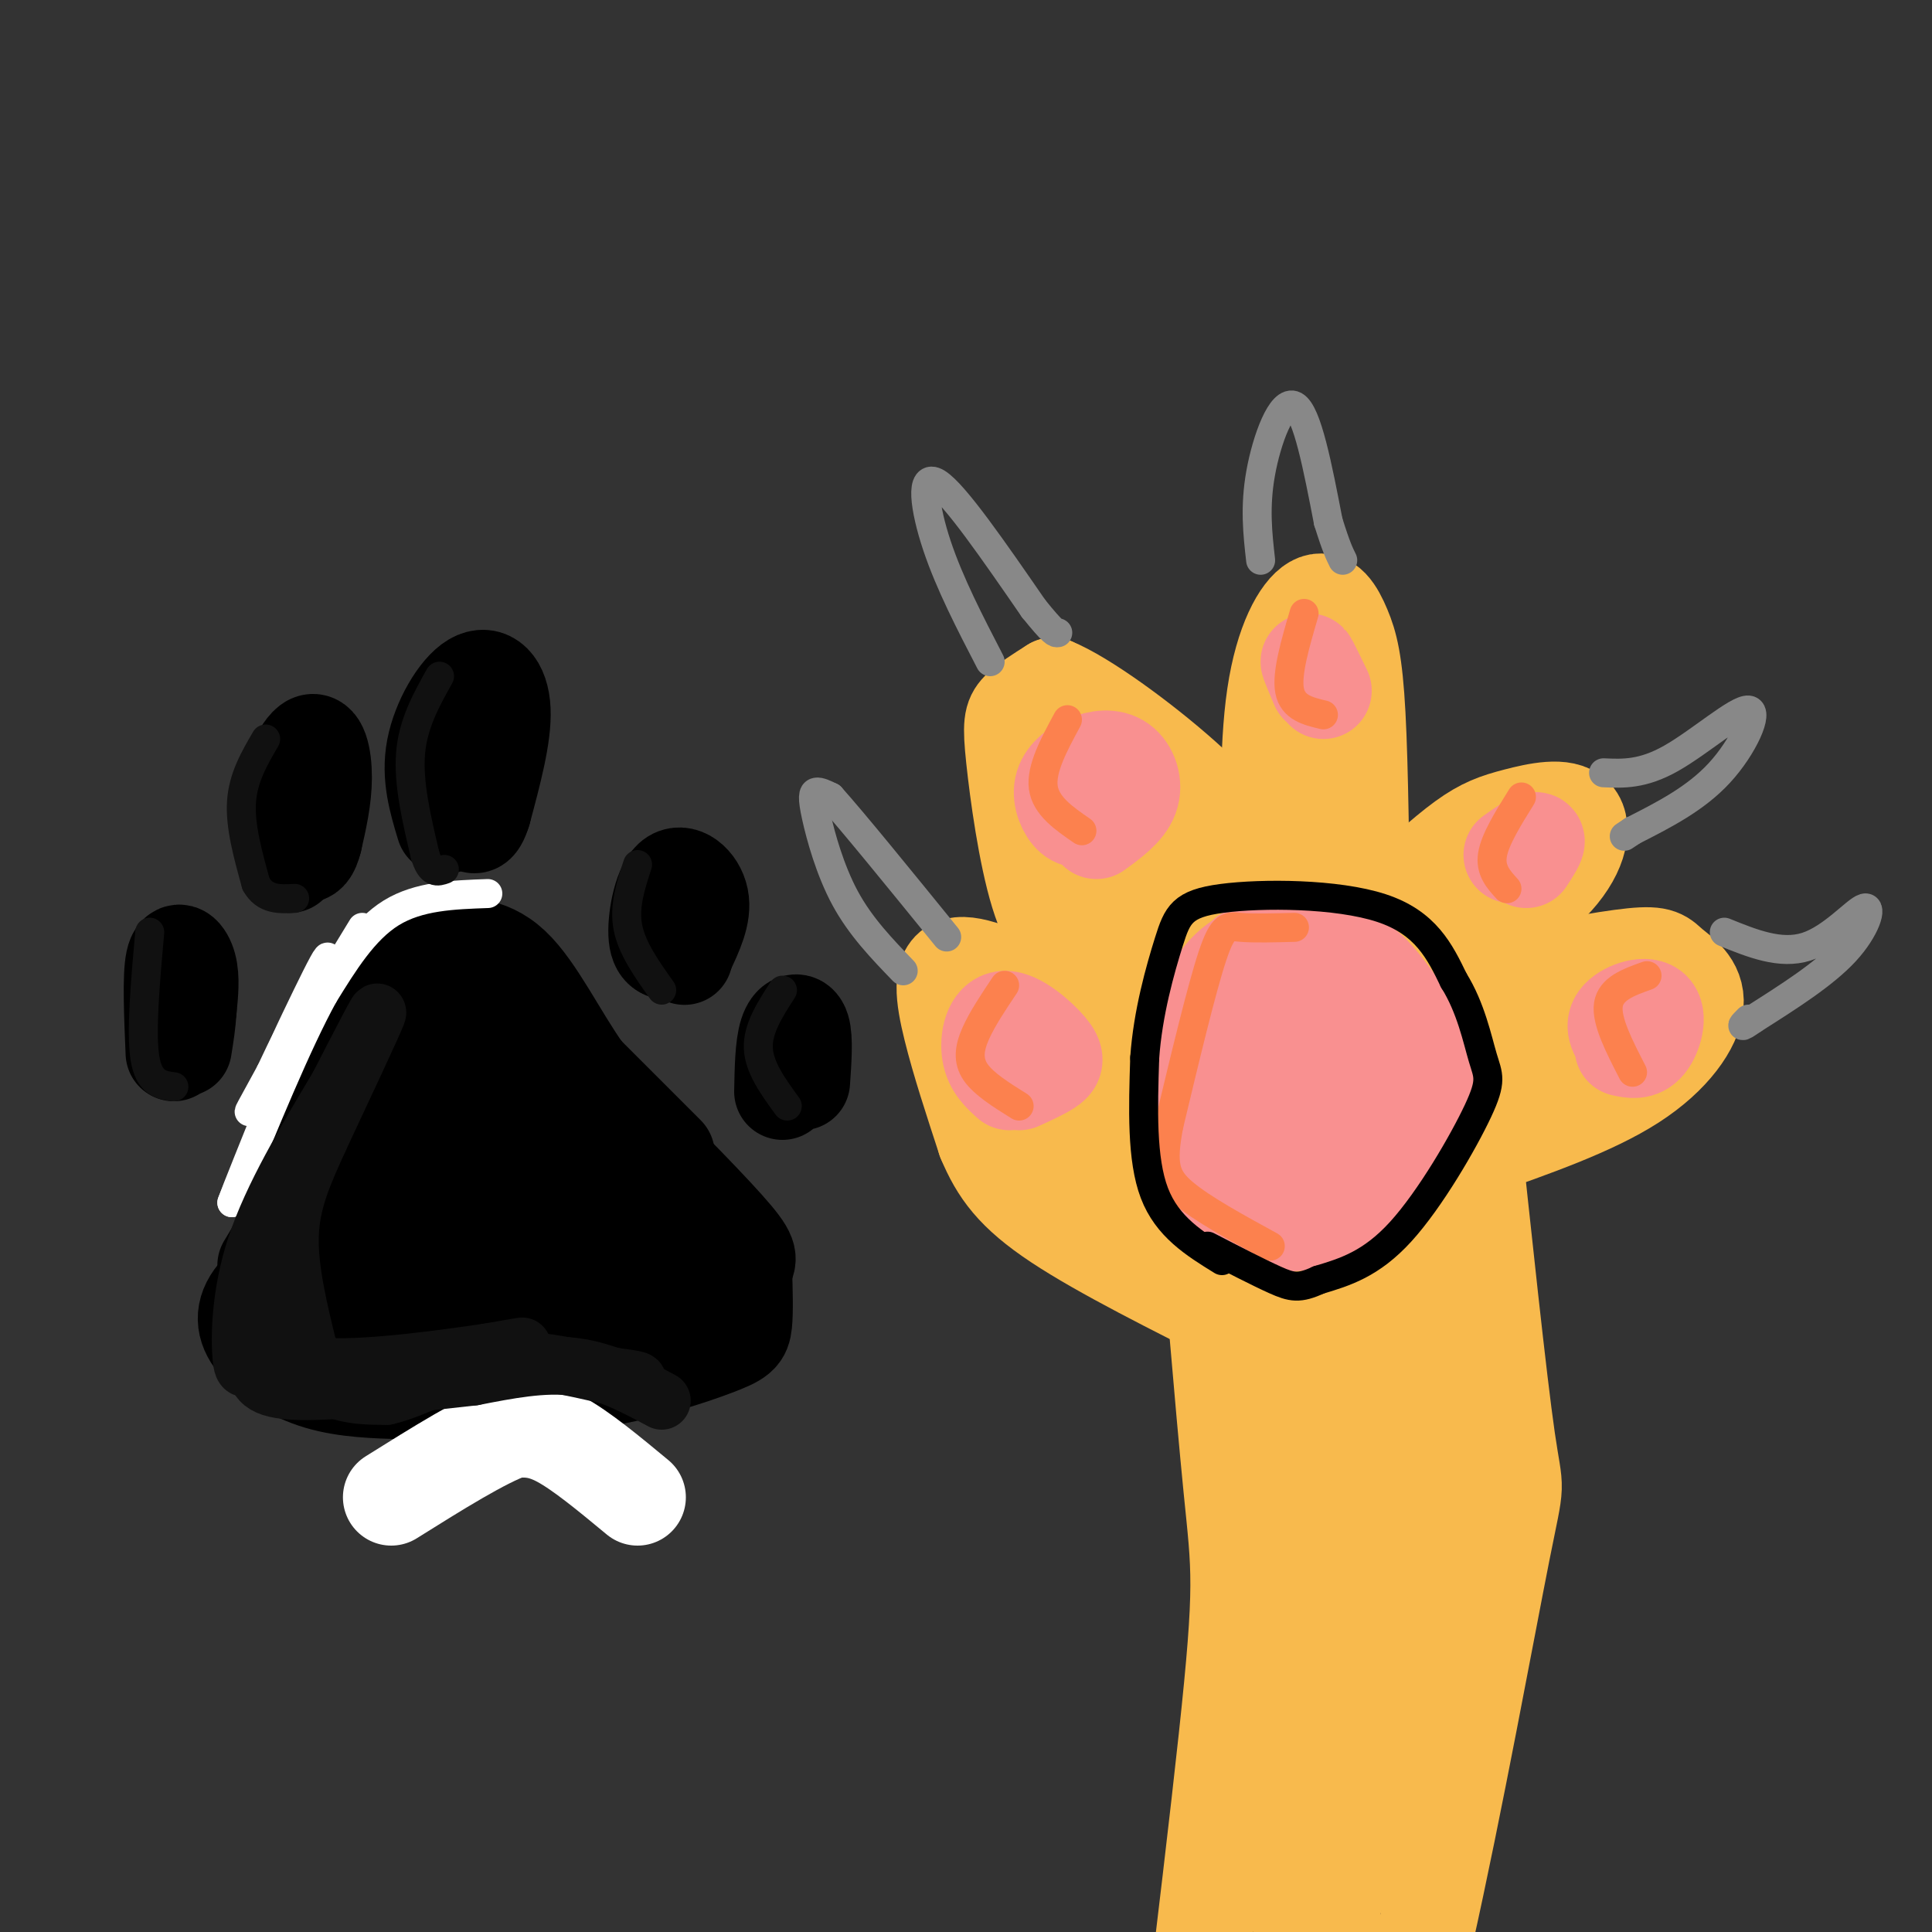<svg viewBox='0 0 400 400' version='1.1' xmlns='http://www.w3.org/2000/svg' xmlns:xlink='http://www.w3.org/1999/xlink'><rect x="0" y="0" width="400" height="400" fill="#333333" stroke="none"/><g fill='none' stroke='rgb(0,0,0)' stroke-width='20' stroke-linecap='round' stroke-linejoin='round'><path d='M138,239c0.000,0.000 -17.000,-17.000 -17,-17'/><path d='M121,222c-5.267,-7.356 -9.933,-17.244 -15,-22c-5.067,-4.756 -10.533,-4.378 -16,-4'/><path d='M90,196c-5.689,0.400 -11.911,3.400 -16,13c-4.089,9.600 -6.044,25.800 -8,42'/><path d='M66,251c-4.032,9.863 -10.112,13.520 -13,17c-2.888,3.480 -2.585,6.783 0,10c2.585,3.217 7.453,6.348 13,8c5.547,1.652 11.774,1.826 18,2'/><path d='M84,288c9.624,0.236 24.683,-0.174 37,-2c12.317,-1.826 21.893,-5.069 27,-7c5.107,-1.931 5.745,-2.552 6,-5c0.255,-2.448 0.128,-6.724 0,-11'/><path d='M154,263c0.578,-2.200 2.022,-2.200 -2,-7c-4.022,-4.800 -13.511,-14.400 -23,-24'/><path d='M88,278c-6.665,-0.878 -13.331,-1.756 -18,-5c-4.669,-3.244 -7.342,-8.854 -7,-12c0.342,-3.146 3.700,-3.828 6,-5c2.300,-1.172 3.543,-2.834 10,-1c6.457,1.834 18.128,7.163 22,11c3.872,3.837 -0.055,6.183 -4,8c-3.945,1.817 -7.908,3.105 -12,1c-4.092,-2.105 -8.312,-7.601 -10,-11c-1.688,-3.399 -0.844,-4.699 0,-6'/><path d='M75,258c0.420,-5.648 1.470,-16.770 5,-25c3.530,-8.230 9.542,-13.570 14,-14c4.458,-0.430 7.363,4.048 9,6c1.637,1.952 2.006,1.378 2,8c-0.006,6.622 -0.385,20.439 -2,28c-1.615,7.561 -4.464,8.865 -6,10c-1.536,1.135 -1.760,2.103 -4,0c-2.240,-2.103 -6.497,-7.275 -8,-17c-1.503,-9.725 -0.251,-24.003 1,-32c1.251,-7.997 2.500,-9.713 4,-11c1.500,-1.287 3.250,-2.143 5,-3'/><path d='M95,208c6.738,11.992 21.082,43.473 25,54c3.918,10.527 -2.591,0.099 -7,-6c-4.409,-6.099 -6.720,-7.871 -7,-10c-0.280,-2.129 1.469,-4.617 3,-6c1.531,-1.383 2.845,-1.661 6,-1c3.155,0.661 8.152,2.263 13,5c4.848,2.737 9.547,6.610 12,12c2.453,5.390 2.660,12.297 2,16c-0.660,3.703 -2.189,4.201 -4,4c-1.811,-0.201 -3.906,-1.100 -6,-2'/><path d='M132,274c-7.294,-4.895 -22.528,-16.133 -29,-22c-6.472,-5.867 -4.180,-6.363 0,-7c4.180,-0.637 10.249,-1.417 14,0c3.751,1.417 5.185,5.029 6,10c0.815,4.971 1.013,11.300 -2,14c-3.013,2.700 -9.235,1.770 -13,0c-3.765,-1.770 -5.072,-4.380 -7,-9c-1.928,-4.620 -4.475,-11.249 -5,-16c-0.525,-4.751 0.974,-7.625 3,-9c2.026,-1.375 4.579,-1.250 7,0c2.421,1.250 4.711,3.625 7,6'/><path d='M113,241c3.114,4.014 7.398,11.048 9,17c1.602,5.952 0.522,10.822 -1,13c-1.522,2.178 -3.487,1.663 -6,1c-2.513,-0.663 -5.575,-1.475 -8,-5c-2.425,-3.525 -4.212,-9.762 -6,-16'/><path d='M73,209c-3.500,3.250 -7.000,6.500 -9,13c-2.000,6.500 -2.500,16.250 -3,26'/><path d='M61,248c-1.500,6.667 -3.750,10.333 -6,14'/><path d='M36,218c-0.333,-7.933 -0.667,-15.867 0,-19c0.667,-3.133 2.333,-1.467 3,1c0.667,2.467 0.333,5.733 0,9'/><path d='M39,209c-0.167,2.833 -0.583,5.417 -1,8'/><path d='M60,179c-1.423,-2.935 -2.845,-5.869 -2,-11c0.845,-5.131 3.958,-12.458 6,-14c2.042,-1.542 3.012,2.702 3,7c-0.012,4.298 -1.006,8.649 -2,13'/><path d='M65,174c-0.667,2.667 -1.333,2.833 -2,3'/><path d='M92,171c-1.548,-5.125 -3.095,-10.250 -2,-16c1.095,-5.750 4.833,-12.125 8,-14c3.167,-1.875 5.762,0.750 6,6c0.238,5.250 -1.881,13.125 -4,21'/><path d='M100,168c-1.167,3.833 -2.083,2.917 -3,2'/><path d='M140,197c-1.833,0.143 -3.667,0.286 -4,-3c-0.333,-3.286 0.833,-10.000 3,-12c2.167,-2.000 5.333,0.714 6,4c0.667,3.286 -1.167,7.143 -3,11'/><path d='M142,197c-0.500,1.833 -0.250,0.917 0,0'/><path d='M162,226c0.089,-4.711 0.178,-9.422 1,-12c0.822,-2.578 2.378,-3.022 3,-1c0.622,2.022 0.311,6.511 0,11'/></g>
<g fill='none' stroke='rgb(255,255,255)' stroke-width='20' stroke-linecap='round' stroke-linejoin='round'><path d='M132,310c-5.833,-4.833 -11.667,-9.667 -16,-12c-4.333,-2.333 -7.167,-2.167 -10,-2'/><path d='M106,296c-5.833,2.000 -15.417,8.000 -25,14'/></g>
<g fill='none' stroke='rgb(255,255,255)' stroke-width='6' stroke-linecap='round' stroke-linejoin='round'><path d='M101,185c-7.167,0.250 -14.333,0.500 -20,4c-5.667,3.500 -9.833,10.250 -14,17'/><path d='M67,206c-5.500,10.000 -12.250,26.500 -19,43'/><path d='M48,249c1.756,-4.911 15.644,-38.689 19,-48c3.356,-9.311 -3.822,5.844 -11,21'/><path d='M56,222c-3.356,6.200 -6.244,11.200 -3,6c3.244,-5.200 12.622,-20.600 22,-36'/></g>
<g fill='none' stroke='rgb(17,17,17)' stroke-width='6' stroke-linecap='round' stroke-linejoin='round'><path d='M55,153c-2.333,4.000 -4.667,8.000 -5,13c-0.333,5.000 1.333,11.000 3,17'/><path d='M53,183c1.833,3.333 4.917,3.167 8,3'/><path d='M91,140c-2.750,4.917 -5.500,9.833 -6,16c-0.500,6.167 1.250,13.583 3,21'/><path d='M88,177c1.167,4.000 2.583,3.500 4,3'/><path d='M132,179c-1.417,4.333 -2.833,8.667 -2,13c0.833,4.333 3.917,8.667 7,13'/><path d='M162,205c-2.583,4.000 -5.167,8.000 -5,12c0.167,4.000 3.083,8.000 6,12'/><path d='M31,193c-0.917,10.333 -1.833,20.667 -1,26c0.833,5.333 3.417,5.667 6,6'/></g>
<g fill='none' stroke='rgb(17,17,17)' stroke-width='12' stroke-linecap='round' stroke-linejoin='round'><path d='M137,290c-5.750,-3.083 -11.500,-6.167 -18,-7c-6.500,-0.833 -13.750,0.583 -21,2'/><path d='M98,285c-10.867,1.200 -27.533,3.200 -36,3c-8.467,-0.200 -8.733,-2.600 -9,-5'/><path d='M53,283c-2.048,-0.250 -2.667,1.625 -3,-2c-0.333,-3.625 -0.381,-12.750 3,-23c3.381,-10.250 10.190,-21.625 17,-33'/><path d='M70,225c4.956,-9.622 8.844,-17.178 8,-15c-0.844,2.178 -6.422,14.089 -12,26'/><path d='M66,236c-3.378,7.422 -5.822,12.978 -6,20c-0.178,7.022 1.911,15.511 4,24'/><path d='M64,280c3.417,4.643 9.958,4.250 19,3c9.042,-1.250 20.583,-3.357 24,-4c3.417,-0.643 -1.292,0.179 -6,1'/><path d='M101,280c-7.733,1.133 -24.067,3.467 -33,3c-8.933,-0.467 -10.467,-3.733 -12,-7'/><path d='M56,276c-0.267,1.000 5.067,7.000 10,10c4.933,3.000 9.467,3.000 14,3'/><path d='M80,289c5.689,-1.222 12.911,-5.778 21,-7c8.089,-1.222 17.044,0.889 26,3'/><path d='M127,285c5.167,0.667 5.083,0.833 5,1'/></g>
<g fill='none' stroke='rgb(248,186,77)' stroke-width='20' stroke-linecap='round' stroke-linejoin='round'><path d='M269,188c1.178,-8.267 2.356,-16.533 4,-19c1.644,-2.467 3.756,0.867 5,5c1.244,4.133 1.622,9.067 2,14'/><path d='M285,194c-0.542,-1.815 -1.083,-3.631 4,-6c5.083,-2.369 15.792,-5.292 20,-5c4.208,0.292 1.917,3.798 -1,7c-2.917,3.202 -6.458,6.101 -10,9'/><path d='M264,194c-5.119,-3.714 -10.238,-7.429 -15,-10c-4.762,-2.571 -9.167,-4.000 -10,-2c-0.833,2.000 1.905,7.429 6,11c4.095,3.571 9.548,5.286 15,7'/><path d='M253,206c-8.036,-0.958 -16.071,-1.917 -21,-2c-4.929,-0.083 -6.750,0.708 -6,3c0.750,2.292 4.071,6.083 9,9c4.929,2.917 11.464,4.958 18,7'/><path d='M298,209c5.536,-1.702 11.071,-3.405 17,-4c5.929,-0.595 12.250,-0.083 14,3c1.750,3.083 -1.071,8.738 -6,12c-4.929,3.262 -11.964,4.131 -19,5'/><path d='M248,227c2.644,31.911 5.289,63.822 7,81c1.711,17.178 2.489,19.622 -1,52c-3.489,32.378 -11.244,94.689 -19,157'/><path d='M304,227c3.119,29.417 6.238,58.833 8,71c1.762,12.167 2.167,7.083 -1,23c-3.167,15.917 -9.905,52.833 -16,80c-6.095,27.167 -11.548,44.583 -17,62'/><path d='M252,233c-2.571,-3.262 -5.143,-6.524 -10,-9c-4.857,-2.476 -12.000,-4.167 -14,-2c-2.000,2.167 1.143,8.190 7,12c5.857,3.810 14.429,5.405 23,7'/><path d='M267,219c-1.626,-2.208 -3.252,-4.417 -3,-7c0.252,-2.583 2.381,-5.541 6,-7c3.619,-1.459 8.728,-1.419 12,0c3.272,1.419 4.708,4.218 5,7c0.292,2.782 -0.562,5.547 -6,9c-5.438,3.453 -15.462,7.593 -20,9c-4.538,1.407 -3.589,0.081 -2,-3c1.589,-3.081 3.818,-7.919 8,-12c4.182,-4.081 10.318,-7.406 15,-9c4.682,-1.594 7.909,-1.455 10,0c2.091,1.455 3.045,4.228 4,7'/><path d='M296,213c1.369,1.370 2.791,1.295 -1,6c-3.791,4.705 -12.794,14.191 -17,17c-4.206,2.809 -3.616,-1.059 -3,-4c0.616,-2.941 1.257,-4.954 4,-8c2.743,-3.046 7.588,-7.124 13,-10c5.412,-2.876 11.392,-4.550 8,3c-3.392,7.550 -16.157,24.323 -22,31c-5.843,6.677 -4.766,3.259 -2,-4c2.766,-7.259 7.219,-18.360 9,-22c1.781,-3.640 0.891,0.180 0,4'/><path d='M285,226c-0.667,8.333 -2.333,27.167 -4,46'/><path d='M267,242c0.417,43.333 0.833,86.667 2,102c1.167,15.333 3.083,2.667 5,-10'/><path d='M297,229c0.324,26.085 0.648,52.169 -1,71c-1.648,18.831 -5.266,30.408 -9,41c-3.734,10.592 -7.582,20.198 -10,25c-2.418,4.802 -3.405,4.801 -1,-14c2.405,-18.801 8.203,-56.400 14,-94'/><path d='M290,258c1.857,-4.726 -0.500,30.458 -7,64c-6.500,33.542 -17.143,65.440 -17,70c0.143,4.560 11.071,-18.220 22,-41'/><path d='M288,351c3.400,-6.464 0.901,-2.124 2,-3c1.099,-0.876 5.796,-6.967 3,2c-2.796,8.967 -13.085,32.990 -17,44c-3.915,11.010 -1.458,9.005 1,7'/><path d='M255,268c-6.904,-3.863 -13.809,-7.726 -20,-13c-6.191,-5.274 -11.670,-11.960 -15,-21c-3.330,-9.040 -4.512,-20.434 -5,-26c-0.488,-5.566 -0.282,-5.305 1,-6c1.282,-0.695 3.641,-2.348 6,-4'/><path d='M222,198c4.000,0.044 11.000,2.156 17,6c6.000,3.844 11.000,9.422 16,15'/><path d='M240,203c-3.340,-0.481 -6.679,-0.962 -10,-4c-3.321,-3.038 -6.622,-8.635 -8,-13c-1.378,-4.365 -0.833,-7.500 1,-12c1.833,-4.500 4.955,-10.365 9,-12c4.045,-1.635 9.013,0.962 15,7c5.987,6.038 12.994,15.519 20,25'/><path d='M267,194c3.333,4.333 1.667,2.667 0,1'/><path d='M263,187c-0.324,-15.938 -0.648,-31.876 1,-43c1.648,-11.124 5.266,-17.435 8,-19c2.734,-1.565 4.582,1.617 6,5c1.418,3.383 2.405,6.967 3,18c0.595,11.033 0.797,29.517 1,48'/><path d='M282,196c0.167,7.167 0.083,1.083 0,-5'/><path d='M288,187c5.456,-5.013 10.912,-10.026 15,-13c4.088,-2.974 6.807,-3.911 11,-5c4.193,-1.089 9.860,-2.332 12,0c2.140,2.332 0.754,8.238 -5,14c-5.754,5.762 -15.877,11.381 -26,17'/><path d='M309,203c11.553,-2.203 23.107,-4.405 29,-5c5.893,-0.595 6.126,0.418 8,2c1.874,1.582 5.389,3.734 5,8c-0.389,4.266 -4.683,10.648 -13,16c-8.317,5.352 -20.659,9.676 -33,14'/><path d='M224,200c-3.250,-3.440 -6.500,-6.881 -9,-15c-2.500,-8.119 -4.250,-20.917 -5,-28c-0.750,-7.083 -0.500,-8.452 1,-10c1.500,-1.548 4.250,-3.274 7,-5'/><path d='M218,142c6.244,2.511 18.356,11.289 27,19c8.644,7.711 13.822,14.356 19,21'/><path d='M224,150c0.000,0.000 -4.000,15.000 -4,15'/><path d='M216,206c-7.333,-3.467 -14.667,-6.933 -18,-6c-3.333,0.933 -2.667,6.267 -1,13c1.667,6.733 4.333,14.867 7,23'/><path d='M204,236c2.689,6.422 5.911,10.978 15,17c9.089,6.022 24.044,13.511 39,21'/></g>
<g fill='none' stroke='rgb(249,144,144)' stroke-width='20' stroke-linecap='round' stroke-linejoin='round'><path d='M261,245c-3.595,-2.880 -7.190,-5.759 -10,-9c-2.810,-3.241 -4.834,-6.843 -5,-12c-0.166,-5.157 1.525,-11.869 4,-17c2.475,-5.131 5.735,-8.682 11,-10c5.265,-1.318 12.535,-0.405 17,1c4.465,1.405 6.125,3.301 9,7c2.875,3.699 6.964,9.200 8,15c1.036,5.800 -0.982,11.900 -3,18'/><path d='M292,238c-1.221,4.266 -2.775,5.932 -5,8c-2.225,2.068 -5.122,4.539 -11,6c-5.878,1.461 -14.737,1.911 -20,0c-5.263,-1.911 -6.928,-6.185 -8,-9c-1.072,-2.815 -1.549,-4.172 -2,-10c-0.451,-5.828 -0.875,-16.126 2,-22c2.875,-5.874 9.049,-7.323 14,-8c4.951,-0.677 8.677,-0.584 13,2c4.323,2.584 9.241,7.657 12,11c2.759,3.343 3.360,4.955 3,8c-0.360,3.045 -1.680,7.522 -3,12'/><path d='M287,236c-2.661,3.582 -7.812,6.537 -13,8c-5.188,1.463 -10.412,1.434 -13,-2c-2.588,-3.434 -2.539,-10.271 -2,-14c0.539,-3.729 1.568,-4.348 3,-6c1.432,-1.652 3.265,-4.338 6,-6c2.735,-1.662 6.371,-2.302 8,-1c1.629,1.302 1.251,4.545 0,7c-1.251,2.455 -3.375,4.123 -5,5c-1.625,0.877 -2.750,0.965 -3,0c-0.250,-0.965 0.375,-2.982 1,-5'/><path d='M209,224c-1.767,-1.589 -3.534,-3.177 -4,-6c-0.466,-2.823 0.370,-6.880 3,-7c2.630,-0.120 7.054,3.699 9,6c1.946,2.301 1.413,3.086 0,4c-1.413,0.914 -3.707,1.957 -6,3'/><path d='M226,169c-1.362,0.540 -2.724,1.079 -4,0c-1.276,-1.079 -2.466,-3.778 -2,-6c0.466,-2.222 2.589,-3.967 5,-5c2.411,-1.033 5.111,-1.355 7,0c1.889,1.355 2.968,4.387 2,7c-0.968,2.613 -3.984,4.806 -7,7'/><path d='M273,142c-1.083,-2.583 -2.167,-5.167 -2,-5c0.167,0.167 1.583,3.083 3,6'/><path d='M313,177c2.250,-1.583 4.500,-3.167 5,-3c0.500,0.167 -0.750,2.083 -2,4'/><path d='M337,217c-1.637,-2.107 -3.274,-4.214 -2,-6c1.274,-1.786 5.458,-3.250 7,-2c1.542,1.250 0.440,5.214 -1,7c-1.440,1.786 -3.220,1.393 -5,1'/></g>
<g fill='none' stroke='rgb(136,136,136)' stroke-width='6' stroke-linecap='round' stroke-linejoin='round'><path d='M187,201c-4.411,-4.571 -8.821,-9.143 -12,-15c-3.179,-5.857 -5.125,-13.000 -6,-17c-0.875,-4.000 -0.679,-4.857 0,-5c0.679,-0.143 1.839,0.429 3,1'/><path d='M172,165c4.500,5.000 14.250,17.000 24,29'/><path d='M205,137c-4.200,-8.111 -8.400,-16.222 -11,-24c-2.600,-7.778 -3.600,-15.222 0,-13c3.600,2.222 11.800,14.111 20,26'/><path d='M214,126c4.167,5.167 4.583,5.083 5,5'/><path d='M261,116c-0.622,-5.511 -1.244,-11.022 0,-18c1.244,-6.978 4.356,-15.422 7,-14c2.644,1.422 4.822,12.711 7,24'/><path d='M275,108c1.667,5.333 2.333,6.667 3,8'/><path d='M332,160c4.036,0.179 8.071,0.357 14,-3c5.929,-3.357 13.750,-10.250 16,-10c2.250,0.250 -1.071,7.643 -6,13c-4.929,5.357 -11.464,8.679 -18,12'/><path d='M338,172c-3.000,2.000 -1.500,1.000 0,0'/><path d='M357,193c5.821,2.357 11.643,4.714 17,3c5.357,-1.714 10.250,-7.500 12,-8c1.750,-0.500 0.357,4.286 -4,9c-4.357,4.714 -11.679,9.357 -19,14'/><path d='M363,211c-3.333,2.333 -2.167,1.167 -1,0'/></g>
<g fill='none' stroke='rgb(249,144,144)' stroke-width='6' stroke-linecap='round' stroke-linejoin='round'><path d='M274,190c-6.178,0.333 -12.356,0.667 -16,1c-3.644,0.333 -4.756,0.667 -7,5c-2.244,4.333 -5.622,12.667 -9,21'/><path d='M242,217c-1.667,5.833 -1.333,9.917 -1,14'/></g>
<g fill='none' stroke='rgb(252,129,78)' stroke-width='6' stroke-linecap='round' stroke-linejoin='round'><path d='M268,192c-4.178,0.111 -8.356,0.222 -11,0c-2.644,-0.222 -3.756,-0.778 -6,6c-2.244,6.778 -5.622,20.889 -9,35'/><path d='M242,233c-1.533,8.067 -0.867,10.733 3,14c3.867,3.267 10.933,7.133 18,11'/><path d='M208,204c-2.333,3.489 -4.667,6.978 -6,10c-1.333,3.022 -1.667,5.578 0,8c1.667,2.422 5.333,4.711 9,7'/><path d='M221,149c-2.750,5.083 -5.500,10.167 -5,14c0.500,3.833 4.250,6.417 8,9'/><path d='M270,127c-1.833,6.250 -3.667,12.500 -3,16c0.667,3.500 3.833,4.250 7,5'/><path d='M315,165c-2.750,4.417 -5.500,8.833 -6,12c-0.500,3.167 1.250,5.083 3,7'/><path d='M341,202c-3.750,1.333 -7.500,2.667 -8,6c-0.500,3.333 2.250,8.667 5,14'/></g>
<g fill='none' stroke='rgb(0,0,0)' stroke-width='6' stroke-linecap='round' stroke-linejoin='round'><path d='M253,261c-5.667,-3.500 -11.333,-7.000 -14,-14c-2.667,-7.000 -2.333,-17.500 -2,-28'/><path d='M237,219c0.635,-9.238 3.222,-18.332 5,-24c1.778,-5.668 2.748,-7.911 11,-9c8.252,-1.089 23.786,-1.026 33,2c9.214,3.026 12.107,9.013 15,15'/><path d='M301,203c3.539,5.644 4.887,12.255 6,16c1.113,3.745 1.992,4.624 -1,11c-2.992,6.376 -9.855,18.250 -16,25c-6.145,6.750 -11.573,8.375 -17,10'/><path d='M273,265c-4.022,1.867 -5.578,1.533 -9,0c-3.422,-1.533 -8.711,-4.267 -14,-7'/></g>
</svg>